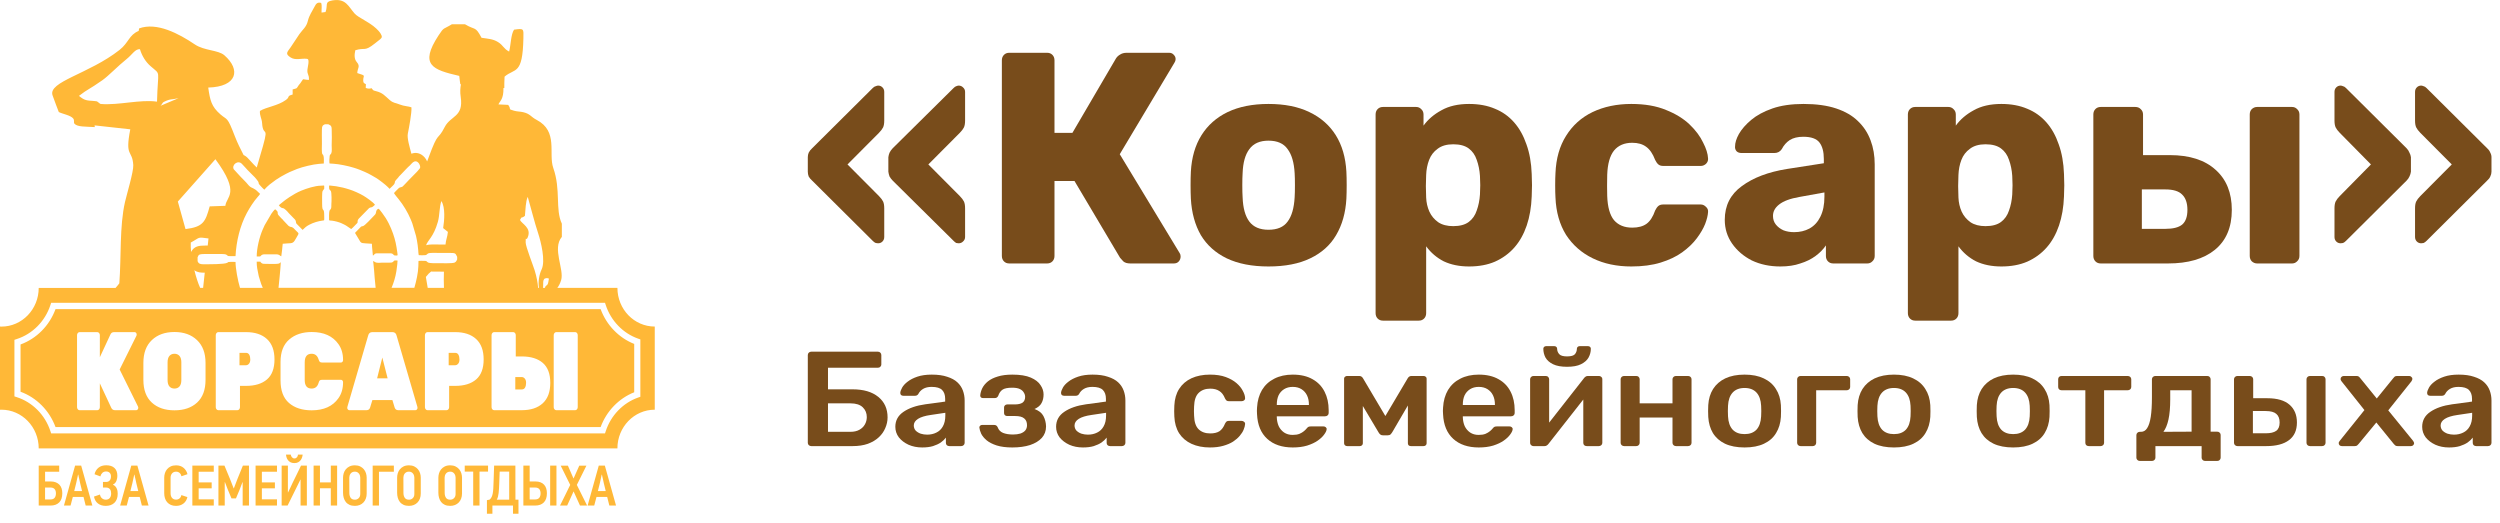 <svg width="196" height="41" viewBox="0 0 196 41" fill="none" xmlns="http://www.w3.org/2000/svg">
<g clip-path="url(#clip0_96_2)">
<path fill-rule="evenodd" clip-rule="evenodd" d="M14.957 19.015C15.724 18.605 15.429 18.57 16.346 18.694L16.286 19.252H16.085C15.598 19.252 15.222 19.295 14.982 19.752C14.955 19.477 14.945 19.225 14.957 19.015H14.957ZM51.333 32.117V25.602C49.716 25.602 48.406 24.244 48.406 22.569H43.696C43.823 22.402 43.92 22.201 43.991 21.971C44.254 21.122 43.272 19.484 44.049 18.571V17.537C43.515 16.399 43.985 14.89 43.376 13.165C42.98 12.043 43.788 10.297 42.077 9.401C41.598 9.151 41.583 8.928 41.014 8.795C40.785 8.741 40.527 8.748 40.302 8.681C39.768 8.522 40.133 8.623 39.842 8.222L39.075 8.185C39.211 7.894 39.484 7.781 39.471 6.899L39.538 6.905C39.534 6.65 39.54 6.353 39.559 6.007C40.375 5.312 40.973 5.923 41.034 3.006C41.05 2.235 41.087 2.219 40.302 2.326C40.051 2.697 40.054 3.494 39.917 4.044C39.471 3.815 39.476 3.567 39.044 3.297C38.643 3.046 38.253 3.04 37.752 2.962C37.249 2.012 37.28 2.401 36.458 1.904H35.424C34.741 2.326 34.832 2.089 34.387 2.769C32.855 5.107 33.918 5.466 36.007 5.951C36.054 6.287 36.051 6.433 36.088 6.602L36.138 6.606C36.086 6.903 36.059 7.196 36.12 7.605C36.357 9.191 35.328 9.052 34.864 9.961C34.279 11.111 34.4 10.165 33.597 12.365C33.559 12.467 33.523 12.563 33.487 12.655C33.437 12.534 33.367 12.423 33.282 12.329C32.989 12.002 32.607 11.915 32.255 12.053C32.118 11.542 31.901 10.825 31.974 10.474C32.066 10.028 32.288 8.842 32.258 8.416C32.042 8.327 31.674 8.329 31.354 8.197C30.978 8.041 30.854 8.101 30.547 7.836C30.153 7.493 30.015 7.285 29.494 7.15C29.204 7.074 29.288 7.099 29.131 6.915C28.982 6.96 28.848 6.967 28.672 6.892L28.687 6.601C28.558 6.519 28.486 6.534 28.477 6.334C28.458 5.869 28.772 5.969 28.01 5.729C28.024 5.326 28.271 5.216 27.974 4.871C27.774 4.64 27.77 4.319 27.857 3.938C28.646 3.698 28.55 4.077 29.39 3.407C29.527 3.298 29.666 3.198 29.804 3.08C29.965 2.941 29.975 2.864 29.839 2.632C29.754 2.488 29.605 2.335 29.493 2.232C28.901 1.685 28.109 1.403 27.801 1.06C27.569 0.802 27.392 0.491 27.147 0.275C26.851 0.013 26.496 -0.042 26.048 0.035C25.417 0.146 25.726 0.407 25.522 0.943L25.209 0.986C25.199 0.725 25.254 0.429 25.181 0.229C24.879 0.145 24.774 0.302 24.668 0.51C24.473 0.891 24.237 1.203 24.135 1.643C24.023 2.125 23.724 2.318 23.469 2.681L22.788 3.705C22.506 4.103 22.332 4.221 22.799 4.513C23.169 4.744 23.625 4.564 24.034 4.608L24.107 4.624C24.287 4.662 24.113 5.312 24.102 5.453C24.068 5.879 24.245 5.804 24.22 6.265C23.597 6.241 23.881 6.073 23.543 6.528C23.494 6.596 23.47 6.605 23.424 6.672C23.195 7.006 23.342 6.887 22.944 7.011V7.41C22.444 7.546 22.774 7.575 22.412 7.838C21.771 8.304 20.892 8.381 20.38 8.698C20.344 9.069 20.526 9.281 20.549 9.658C20.628 10.944 21.225 9.45 20.354 12.355L20.129 13.133L19.866 12.868C19.738 12.715 19.593 12.585 19.465 12.435C19.356 12.307 19.23 12.214 19.097 12.155C18.862 11.693 18.62 11.226 18.402 10.657C17.803 9.092 17.83 9.446 17.282 8.968C16.57 8.348 16.467 7.858 16.326 6.865C18.597 6.802 18.898 5.473 17.59 4.333C17.104 3.91 16.02 3.986 15.274 3.482C14.018 2.633 12.287 1.719 10.906 2.227C10.893 2.294 10.883 2.359 10.873 2.424C10.103 2.743 10.102 3.34 9.371 3.915C6.979 5.799 3.736 6.404 4.122 7.48C4.333 8.067 4.489 8.473 4.609 8.783C4.868 8.924 5.536 9.035 5.737 9.287C5.862 9.445 5.75 9.595 5.836 9.696C6.062 9.96 6.695 9.918 7.433 9.964L7.414 9.83L10.214 10.138C9.777 12.374 10.378 11.698 10.449 12.947C10.478 13.443 9.936 15.243 9.802 15.826C9.363 17.73 9.514 20.162 9.355 22.214C9.258 22.346 9.155 22.462 9.061 22.572H3.035C3.035 24.247 1.725 25.606 0.108 25.606C0.071 25.606 0.036 25.6 0 25.599V32.126C0.036 32.125 0.071 32.12 0.108 32.12C1.725 32.12 3.035 33.478 3.035 35.153H48.405C48.405 33.478 49.716 32.12 51.332 32.12L51.333 32.117ZM42.723 22.569H42.571C42.599 22.4 42.572 22.101 42.602 22.007C42.684 21.754 42.798 21.852 42.908 21.79C43.032 21.991 43.085 21.532 42.989 22.11C42.931 22.458 42.789 22.303 42.722 22.569H42.723ZM42.257 22.569H42.189C42.153 22.148 42.072 21.692 41.913 21.182C41.803 20.825 41.211 19.318 41.212 19.018C41.212 18.443 41.231 18.933 41.368 18.621C41.702 17.856 40.901 17.55 40.766 17.244C40.967 16.888 40.807 17.189 41.153 16.925C41.205 16.441 41.202 15.802 41.376 15.435C41.661 16.43 41.887 17.367 42.198 18.314C42.405 18.946 42.788 20.456 42.457 21.135C42.292 21.472 42.166 22.097 42.258 22.569H42.257ZM34.805 22.569H33.533C33.478 22.266 33.429 21.978 33.387 21.712C33.555 21.492 33.672 21.383 33.798 21.289C33.997 21.302 34.202 21.294 34.374 21.294C34.492 21.294 34.641 21.299 34.804 21.3C34.79 21.725 34.788 22.15 34.806 22.569H34.805ZM32.483 22.569C32.633 22.065 32.784 21.386 32.798 20.882C32.802 20.745 32.803 20.594 32.81 20.456C32.912 20.439 33.121 20.452 33.234 20.452C33.522 20.452 33.383 20.478 33.555 20.576C33.692 20.654 34.161 20.634 34.373 20.634C34.602 20.634 35.452 20.664 35.634 20.589C35.78 20.529 35.8 20.405 35.842 20.341V20.138C35.842 20.138 35.838 20.13 35.837 20.128C35.7 19.864 35.74 19.829 35.259 19.829C34.972 19.829 34.686 19.829 34.398 19.829C34.203 19.829 33.689 19.802 33.561 19.871C33.431 19.941 33.485 20.009 33.259 20.009C33.137 20.009 32.94 20.02 32.828 20.003C32.803 19.927 32.796 19.703 32.788 19.61C32.777 19.478 32.766 19.352 32.746 19.223C32.71 18.981 32.675 18.732 32.618 18.503L32.324 17.509C32.285 17.407 32.247 17.308 32.206 17.211C31.962 16.638 31.635 16.088 31.252 15.614C31.194 15.543 30.903 15.196 30.889 15.135C30.974 15.028 31.074 14.944 31.168 14.845C31.197 14.814 31.28 14.728 31.318 14.71C31.379 14.68 31.475 14.673 31.535 14.646C31.579 14.626 32.018 14.15 32.094 14.071L32.657 13.5C32.722 13.443 32.741 13.4 32.791 13.35C32.826 13.315 32.892 13.239 32.919 13.194C32.996 13.063 32.877 12.845 32.814 12.775C32.505 12.429 32.246 12.879 32.127 12.977C31.985 13.092 31.695 13.409 31.562 13.546C31.511 13.599 31.474 13.637 31.423 13.691L31.283 13.834C31.256 13.863 31.249 13.886 31.223 13.916L31.088 14.065C31.067 14.091 31.047 14.112 31.023 14.142C30.932 14.259 30.982 14.221 30.947 14.351C30.912 14.484 30.709 14.625 30.617 14.732L30.548 14.807C30.441 14.704 30.338 14.589 30.217 14.493C30.036 14.35 29.865 14.202 29.673 14.073L29.479 13.946C28.882 13.599 28.849 13.577 28.205 13.312C28.123 13.278 28.051 13.251 27.971 13.225C27.884 13.198 27.819 13.175 27.729 13.147C27.285 13.01 26.599 12.866 26.141 12.837C26.11 12.836 25.85 12.823 25.845 12.818C25.801 12.79 25.828 12.268 25.848 12.206C25.88 12.108 25.927 12.108 25.972 12.02C26.038 11.888 26.004 11.571 26.003 11.396C26.003 11.192 26.015 10.98 26.015 10.767C26.015 10.554 26.004 10.336 26.004 10.124C26.004 9.789 25.829 9.811 25.742 9.743H25.473C25.413 9.786 25.295 9.791 25.252 9.965C25.22 10.095 25.238 11.072 25.238 11.252C25.238 11.412 25.206 11.998 25.275 12.084C25.314 12.133 25.336 12.135 25.361 12.217C25.405 12.367 25.39 12.662 25.387 12.819L25.001 12.848C24.554 12.88 23.708 13.084 23.292 13.246L22.704 13.491C22.605 13.533 22.511 13.588 22.422 13.631C22.238 13.717 21.8 13.978 21.631 14.097L21.146 14.46C21.067 14.532 20.996 14.589 20.921 14.66C20.846 14.73 20.797 14.792 20.722 14.871C20.663 14.834 20.498 14.647 20.433 14.582C20.181 14.323 20.337 14.376 20.23 14.215C20.188 14.152 20.145 14.108 20.101 14.047C20.01 13.92 19.95 13.877 19.829 13.752L19.399 13.319C19.269 13.159 19.117 13.024 18.985 12.869C18.669 12.496 18.134 12.931 18.328 13.274L18.878 13.872C18.979 13.967 19.073 14.067 19.159 14.159C19.219 14.224 19.251 14.254 19.305 14.31L19.501 14.539C19.525 14.568 19.544 14.579 19.575 14.608C19.746 14.766 19.914 14.714 20.248 15.065C20.288 15.107 20.357 15.157 20.391 15.203C20.366 15.257 20.248 15.389 20.203 15.439C19.893 15.784 19.572 16.29 19.349 16.705C18.811 17.711 18.525 18.923 18.465 20.08C18.323 20.083 18.179 20.08 18.037 20.08C17.793 20.08 17.882 20.041 17.736 19.962C17.609 19.893 17.122 19.914 16.935 19.914C16.652 19.914 16.369 19.914 16.086 19.914C15.488 19.914 15.592 20.013 15.491 20.17V20.483L15.514 20.519C15.54 20.57 15.529 20.565 15.573 20.613C15.695 20.743 15.939 20.717 16.111 20.717C16.421 20.717 17.584 20.723 17.807 20.606C17.997 20.506 17.797 20.562 18.057 20.533C18.183 20.519 18.326 20.533 18.466 20.537C18.465 21.04 18.645 22.005 18.816 22.569H20.603C20.517 22.378 20.445 22.192 20.401 22.026L20.288 21.657C20.277 21.615 20.271 21.57 20.259 21.516C20.183 21.158 20.125 20.912 20.125 20.514H20.416C20.43 20.57 20.488 20.613 20.531 20.642C20.589 20.681 20.639 20.685 20.732 20.684C20.921 20.683 21.715 20.722 21.875 20.659C21.939 20.634 21.957 20.581 22.012 20.565C22.012 20.662 22.005 20.722 21.999 20.813C21.995 20.869 21.991 20.981 21.982 21.044C21.972 21.114 21.965 21.205 21.962 21.273C21.954 21.461 21.893 21.948 21.875 22.18L21.835 22.566H29.45L29.372 21.758C29.349 21.441 29.316 20.991 29.279 20.687C29.246 20.421 29.239 20.436 29.346 20.513C29.549 20.658 29.764 20.59 29.992 20.591C30.113 20.591 30.653 20.601 30.727 20.579C30.824 20.55 30.9 20.421 30.942 20.421C31.227 20.421 31.17 20.405 31.158 20.539C31.153 20.593 31.16 20.636 31.151 20.691L31.076 21.267C30.999 21.742 30.87 22.156 30.698 22.566H32.483V22.569ZM15.924 22.569H15.692C15.526 22.203 15.366 21.706 15.238 21.184C15.482 21.37 15.754 21.378 16.053 21.378L15.924 22.569ZM33.407 19.228C33.515 18.846 33.988 18.601 34.329 17.394C34.477 16.874 34.44 16.204 34.606 15.762C34.924 16.279 34.84 17.272 34.743 17.883L35.115 18.18C35.079 18.581 34.953 18.809 34.929 19.167V19.169H34.398C34.107 19.169 33.705 19.136 33.407 19.228H33.407ZM10.972 3.857C11.132 4.393 11.423 4.854 11.803 5.185C12.651 5.926 12.374 5.371 12.31 7.97C10.996 7.779 9.329 8.264 7.911 8.153C7.805 8.145 7.669 7.953 7.566 7.938C7.163 7.878 6.817 7.938 6.48 7.729C6.38 7.666 6.284 7.596 6.19 7.517C6.916 6.957 6.95 7.046 8.024 6.291C8.527 5.937 9.236 5.179 9.931 4.626C10.376 4.271 10.596 3.828 10.972 3.856L10.972 3.857ZM17.67 16.136L16.439 16.18C16.11 17.398 15.923 17.792 14.544 17.96L13.943 15.802L16.888 12.482C18.894 15.197 17.725 15.399 17.67 16.136ZM25.8 14.585C25.8 14.523 25.873 14.545 25.919 14.552L26.352 14.603C26.535 14.632 26.707 14.668 26.884 14.708C27.063 14.749 27.212 14.801 27.381 14.85C27.69 14.939 28.225 15.184 28.497 15.347C28.703 15.47 29.266 15.852 29.397 16.054C29.374 16.087 29.302 16.137 29.267 16.17C29.121 16.307 29.141 16.206 28.945 16.308L28.128 17.142C27.956 17.36 28.092 17.379 28.007 17.489L27.657 17.849C27.629 17.872 27.623 17.872 27.594 17.901C27.569 17.927 27.563 17.937 27.535 17.957L27.167 17.708C27.101 17.671 27.046 17.629 26.97 17.597C26.898 17.567 26.832 17.53 26.762 17.498C26.58 17.415 26.247 17.327 26.038 17.302C25.888 17.285 25.799 17.304 25.799 17.236C25.799 17.072 25.788 16.67 25.83 16.533C25.862 16.427 25.927 16.449 25.962 16.315C25.991 16.206 25.965 16.098 25.98 15.98C26 15.827 26.006 15.091 25.939 14.979C25.842 14.818 25.799 14.957 25.799 14.585L25.8 14.585ZM21.861 16.08C21.906 16.068 21.922 16.038 21.957 16.009L22.227 15.79C22.345 15.691 22.471 15.608 22.599 15.519C22.638 15.491 22.657 15.475 22.697 15.45C23.019 15.25 23.264 15.095 23.627 14.945C24.047 14.772 24.702 14.562 25.153 14.558C25.224 14.558 25.257 14.557 25.31 14.549C25.362 14.54 25.42 14.531 25.42 14.585C25.42 14.821 25.441 14.786 25.354 14.883C25.329 14.91 25.305 14.95 25.289 14.986C25.237 15.107 25.255 15.798 25.255 15.962C25.255 16.769 25.419 16.133 25.419 16.946C25.419 17.307 25.448 17.272 25.308 17.29C24.935 17.339 24.578 17.448 24.246 17.62C23.98 17.758 23.915 17.849 23.723 18.023L23.251 17.541C23.203 17.485 23.211 17.424 23.194 17.35C23.168 17.232 23.099 17.18 22.992 17.075L22.878 16.956C22.797 16.873 22.722 16.799 22.643 16.714L22.529 16.582C22.489 16.541 22.458 16.503 22.413 16.466C22.234 16.323 22.3 16.35 22.102 16.303C22.014 16.282 21.874 16.129 21.861 16.081V16.08ZM27.839 18.271C27.839 18.232 27.923 18.165 27.95 18.137L28.293 17.783C28.358 17.732 28.384 17.749 28.464 17.725C28.611 17.681 29.16 17.079 29.305 16.93C29.402 16.829 29.454 16.805 29.482 16.64C29.496 16.558 29.5 16.52 29.541 16.465C29.572 16.425 29.623 16.369 29.675 16.369C29.75 16.369 30.176 16.996 30.24 17.096C30.285 17.167 30.32 17.227 30.36 17.299C30.396 17.366 30.44 17.44 30.473 17.509C30.63 17.838 30.694 17.972 30.814 18.312C30.998 18.839 31.069 19.213 31.145 19.766C31.189 20.081 31.197 20.03 30.98 20.03C30.806 20.03 30.878 19.859 30.588 19.859H29.574C29.308 19.859 29.357 20.019 29.233 20.03L29.169 19.348C29.166 19.253 29.156 19.194 29.156 19.111L28.655 19.079C28.452 19.047 28.364 19.093 28.248 18.95L27.839 18.271ZM20.126 20.108C20.126 19.477 20.335 18.593 20.595 17.996C20.626 17.924 20.662 17.844 20.696 17.773C20.715 17.732 20.724 17.698 20.748 17.657L21.279 16.751C21.345 16.66 21.484 16.467 21.57 16.408C21.632 16.442 21.649 16.473 21.699 16.523C21.848 16.674 21.703 16.693 21.828 16.863L22.049 17.106C22.181 17.215 22.145 17.203 22.219 17.285L22.621 17.708C22.818 17.854 22.825 17.729 23.016 17.889L23.188 18.065C23.467 18.354 23.462 18.231 23.229 18.651C23.002 19.06 22.972 19.07 22.508 19.084L22.166 19.111C22.165 19.178 22.148 19.279 22.139 19.358C22.131 19.433 22.122 19.526 22.115 19.609C22.101 19.767 22.065 19.939 22.052 20.095C21.945 20.069 21.928 19.938 21.647 19.938H20.709C20.642 19.938 20.555 19.965 20.512 19.996C20.346 20.114 20.55 20.109 20.127 20.109L20.126 20.108ZM47.433 33.979H4.01L3.955 33.81C3.538 32.53 2.546 31.528 1.3 31.131L1.131 31.077V26.642L1.3 26.586C2.546 26.189 3.539 25.188 3.955 23.908L4.01 23.739H47.433L47.488 23.908C47.891 25.147 48.845 26.136 50.041 26.553L50.204 26.609V31.107L50.041 31.164C48.845 31.582 47.891 32.57 47.488 33.809L47.433 33.978V33.979ZM13.999 7.696L12.585 8.294C12.711 8.19 12.728 8.048 12.832 7.996C13.371 7.72 13.431 7.835 13.999 7.696H13.999ZM3.534 39.157H3.95C4.103 39.157 4.215 39.115 4.282 39.029C4.35 38.944 4.385 38.827 4.385 38.681C4.385 38.534 4.351 38.428 4.282 38.346C4.215 38.264 4.102 38.222 3.946 38.222H3.533V39.157H3.534ZM3.534 37.746H3.968C4.127 37.746 4.264 37.769 4.378 37.816C4.492 37.862 4.587 37.926 4.663 38.006C4.739 38.087 4.794 38.184 4.83 38.297C4.867 38.409 4.884 38.532 4.884 38.668C4.884 38.989 4.803 39.23 4.639 39.392C4.475 39.554 4.253 39.635 3.973 39.635H3.035V36.505H4.641V36.982H3.534V37.746ZM6.547 38.96H5.709C5.704 38.987 5.692 39.032 5.674 39.095C5.657 39.157 5.639 39.225 5.62 39.297C5.601 39.369 5.584 39.437 5.568 39.5C5.552 39.563 5.539 39.608 5.531 39.635H5.014L5.887 36.505H6.365L7.242 39.635H6.717L6.548 38.96H6.547ZM5.974 37.872L5.818 38.501H6.434L6.282 37.876C6.276 37.85 6.267 37.805 6.253 37.742C6.24 37.679 6.226 37.613 6.21 37.544C6.194 37.475 6.179 37.409 6.164 37.348C6.15 37.287 6.141 37.242 6.139 37.216H6.117L5.974 37.872ZM7.367 38.932C7.393 38.923 7.428 38.912 7.469 38.898C7.511 38.885 7.556 38.87 7.602 38.853C7.648 38.837 7.693 38.821 7.735 38.806C7.776 38.791 7.81 38.779 7.837 38.77C7.86 38.899 7.913 38.999 7.998 39.069C8.081 39.139 8.182 39.175 8.298 39.175C8.427 39.175 8.53 39.132 8.604 39.045C8.677 38.958 8.714 38.842 8.714 38.696C8.714 38.629 8.708 38.569 8.694 38.512C8.681 38.456 8.659 38.406 8.627 38.362C8.595 38.319 8.553 38.285 8.501 38.26C8.449 38.234 8.384 38.222 8.306 38.222H8.072V37.786H8.31C8.432 37.786 8.527 37.748 8.596 37.673C8.666 37.598 8.701 37.489 8.701 37.347C8.701 37.233 8.668 37.14 8.601 37.069C8.534 36.998 8.44 36.963 8.319 36.963C8.198 36.963 8.103 36.999 8.026 37.071C7.95 37.143 7.896 37.236 7.868 37.35L7.412 37.18C7.461 36.965 7.566 36.794 7.723 36.668C7.88 36.542 8.082 36.478 8.329 36.478C8.61 36.478 8.825 36.549 8.975 36.69C9.126 36.831 9.201 37.037 9.201 37.31C9.201 37.36 9.196 37.419 9.186 37.485C9.176 37.551 9.159 37.616 9.135 37.68C9.11 37.745 9.075 37.805 9.031 37.86C8.986 37.915 8.928 37.958 8.859 37.988V38.005C8.931 38.036 8.991 38.076 9.039 38.129C9.088 38.181 9.126 38.24 9.154 38.307C9.184 38.373 9.202 38.44 9.213 38.511C9.223 38.581 9.228 38.65 9.228 38.716C9.228 38.872 9.206 39.008 9.16 39.125C9.116 39.242 9.052 39.34 8.969 39.42C8.886 39.499 8.789 39.559 8.674 39.6C8.56 39.64 8.433 39.66 8.294 39.66C8.045 39.66 7.839 39.597 7.676 39.47C7.512 39.343 7.411 39.163 7.37 38.932L7.367 38.932ZM10.952 38.96H10.114C10.109 38.987 10.097 39.032 10.079 39.095C10.062 39.157 10.044 39.225 10.025 39.297C10.006 39.369 9.989 39.437 9.973 39.5C9.957 39.563 9.944 39.608 9.936 39.635H9.419L10.292 36.505H10.77L11.647 39.635H11.122L10.953 38.96H10.952ZM10.379 37.872L10.223 38.501H10.839L10.687 37.876C10.681 37.85 10.672 37.805 10.658 37.742C10.645 37.679 10.631 37.613 10.615 37.544C10.599 37.475 10.584 37.409 10.569 37.348C10.555 37.287 10.546 37.242 10.544 37.216H10.522L10.379 37.872ZM14.693 38.968C14.644 39.187 14.54 39.357 14.381 39.479C14.222 39.601 14.03 39.661 13.804 39.661C13.647 39.661 13.511 39.636 13.396 39.585C13.28 39.534 13.183 39.463 13.105 39.374C13.026 39.284 12.969 39.178 12.931 39.057C12.894 38.935 12.875 38.804 12.875 38.663V37.45C12.875 37.327 12.894 37.206 12.931 37.09C12.969 36.973 13.025 36.87 13.103 36.78C13.179 36.69 13.275 36.618 13.391 36.564C13.507 36.51 13.645 36.483 13.804 36.483C14.047 36.483 14.244 36.55 14.396 36.681C14.548 36.813 14.649 36.978 14.698 37.176L14.225 37.338C14.216 37.293 14.201 37.25 14.181 37.207C14.161 37.165 14.133 37.127 14.098 37.093C14.064 37.059 14.022 37.031 13.973 37.01C13.924 36.989 13.867 36.979 13.804 36.979C13.728 36.979 13.664 36.993 13.611 37.019C13.557 37.046 13.513 37.081 13.478 37.125C13.444 37.169 13.418 37.218 13.4 37.272C13.382 37.326 13.374 37.38 13.374 37.434V38.68C13.374 38.746 13.383 38.809 13.4 38.869C13.418 38.929 13.444 38.981 13.48 39.026C13.517 39.072 13.561 39.107 13.614 39.132C13.668 39.158 13.731 39.17 13.803 39.17C13.91 39.17 14.001 39.139 14.076 39.075C14.152 39.013 14.199 38.925 14.219 38.815L14.693 38.972L14.693 38.968ZM15.08 39.635V36.505H16.76V36.982H15.575V37.818H16.595V38.286H15.575V39.149H16.76V39.635H15.08ZM19.025 39.635V37.805H19.008L18.786 38.389L18.5 39.072H18.148L17.853 38.367L17.636 37.8L17.619 37.805V39.635H17.125V36.505H17.598L18.023 37.53L18.318 38.286H18.335L18.626 37.525L19.042 36.504H19.52V39.634H19.025V39.635ZM20.037 39.635V36.505H21.716V36.982H20.531V37.818H21.552V38.286H20.531V39.149H21.716V39.635H20.037ZM22.081 39.635V36.505H22.571V38.601C22.571 38.601 22.576 38.601 22.577 38.603C22.579 38.604 22.581 38.604 22.584 38.604C22.65 38.475 22.713 38.346 22.772 38.217C22.832 38.088 22.891 37.959 22.952 37.83C23.062 37.608 23.171 37.388 23.277 37.17C23.384 36.951 23.492 36.729 23.599 36.504H24.058V39.634H23.564V37.593H23.555C23.506 37.691 23.456 37.792 23.407 37.894C23.358 37.996 23.308 38.097 23.26 38.195L22.548 39.634H22.079L22.081 39.635ZM23.08 36.307C22.958 36.307 22.857 36.285 22.774 36.24C22.691 36.195 22.625 36.139 22.575 36.073C22.524 36.007 22.488 35.935 22.464 35.857C22.441 35.779 22.428 35.707 22.425 35.642H22.799C22.802 35.675 22.809 35.708 22.823 35.743C22.836 35.777 22.855 35.809 22.879 35.84C22.904 35.87 22.932 35.894 22.966 35.914C22.999 35.933 23.038 35.943 23.081 35.943C23.127 35.943 23.168 35.933 23.203 35.914C23.237 35.894 23.267 35.869 23.29 35.84C23.313 35.809 23.331 35.777 23.342 35.743C23.354 35.709 23.359 35.675 23.359 35.642H23.728C23.722 35.708 23.707 35.78 23.683 35.857C23.658 35.936 23.622 36.008 23.573 36.073C23.524 36.139 23.459 36.195 23.377 36.24C23.296 36.285 23.197 36.307 23.082 36.307H23.08ZM25.935 39.635V38.281H25.085V39.635H24.586V36.505H25.085V37.818H25.935V36.505H26.43V39.635H25.935ZM28.748 38.685C28.748 38.836 28.726 38.97 28.68 39.09C28.636 39.21 28.572 39.313 28.489 39.398C28.406 39.483 28.309 39.548 28.197 39.593C28.084 39.638 27.959 39.66 27.823 39.66C27.658 39.66 27.516 39.633 27.398 39.578C27.279 39.522 27.182 39.448 27.11 39.353C27.036 39.259 26.981 39.149 26.947 39.025C26.912 38.9 26.894 38.769 26.894 38.631V37.449C26.894 37.338 26.911 37.226 26.944 37.112C26.977 36.997 27.031 36.894 27.105 36.801C27.179 36.708 27.274 36.632 27.392 36.572C27.509 36.512 27.653 36.481 27.823 36.481C27.982 36.481 28.119 36.51 28.236 36.567C28.351 36.624 28.447 36.698 28.524 36.79C28.6 36.881 28.657 36.984 28.693 37.1C28.729 37.216 28.747 37.332 28.747 37.449V38.685H28.748ZM28.244 37.441C28.244 37.402 28.238 37.356 28.225 37.303C28.212 37.251 28.189 37.201 28.157 37.152C28.125 37.104 28.083 37.063 28.029 37.029C27.976 36.995 27.907 36.977 27.823 36.977C27.738 36.977 27.669 36.993 27.612 37.024C27.556 37.055 27.511 37.094 27.478 37.141C27.445 37.188 27.421 37.239 27.406 37.292C27.392 37.347 27.384 37.397 27.384 37.445L27.389 38.644C27.389 38.794 27.422 38.92 27.488 39.023C27.555 39.125 27.668 39.176 27.827 39.176C27.94 39.176 28.038 39.136 28.12 39.057C28.203 38.977 28.244 38.868 28.244 38.73V37.441H28.244ZM29.711 36.982V39.635H29.217V36.505H30.879V36.982H29.711ZM32.988 38.685C32.988 38.836 32.966 38.97 32.921 39.09C32.876 39.21 32.812 39.313 32.73 39.398C32.647 39.483 32.549 39.548 32.437 39.593C32.324 39.638 32.199 39.66 32.063 39.66C31.899 39.66 31.756 39.633 31.638 39.578C31.52 39.522 31.423 39.448 31.35 39.353C31.276 39.259 31.222 39.149 31.187 39.025C31.152 38.9 31.135 38.769 31.135 38.631V37.449C31.135 37.338 31.151 37.226 31.184 37.112C31.217 36.997 31.272 36.894 31.346 36.801C31.419 36.708 31.515 36.632 31.632 36.572C31.749 36.512 31.893 36.481 32.063 36.481C32.222 36.481 32.359 36.51 32.476 36.567C32.592 36.624 32.688 36.698 32.765 36.79C32.842 36.881 32.899 36.984 32.934 37.1C32.971 37.216 32.988 37.332 32.988 37.449V38.685ZM32.485 37.441C32.485 37.402 32.479 37.356 32.465 37.303C32.452 37.251 32.43 37.201 32.398 37.152C32.366 37.104 32.323 37.063 32.27 37.029C32.216 36.995 32.148 36.977 32.063 36.977C31.979 36.977 31.909 36.993 31.852 37.024C31.797 37.055 31.751 37.094 31.718 37.141C31.685 37.188 31.661 37.239 31.647 37.292C31.633 37.347 31.626 37.397 31.626 37.445L31.63 38.644C31.63 38.794 31.663 38.92 31.73 39.023C31.797 39.125 31.909 39.176 32.069 39.176C32.182 39.176 32.279 39.136 32.361 39.057C32.444 38.977 32.485 38.868 32.485 38.73V37.441ZM36.222 38.685C36.222 38.836 36.2 38.97 36.154 39.09C36.11 39.21 36.046 39.313 35.963 39.398C35.88 39.483 35.782 39.548 35.67 39.593C35.557 39.638 35.433 39.66 35.297 39.66C35.132 39.66 34.99 39.633 34.872 39.578C34.753 39.522 34.656 39.448 34.583 39.353C34.51 39.259 34.455 39.149 34.421 39.025C34.386 38.9 34.368 38.769 34.368 38.631V37.449C34.368 37.338 34.385 37.226 34.418 37.112C34.451 36.997 34.505 36.894 34.579 36.801C34.653 36.708 34.748 36.632 34.865 36.572C34.983 36.512 35.127 36.481 35.297 36.481C35.456 36.481 35.593 36.51 35.709 36.567C35.825 36.624 35.921 36.698 35.999 36.79C36.075 36.881 36.132 36.984 36.168 37.1C36.204 37.216 36.222 37.332 36.222 37.449V38.685ZM35.718 37.441C35.718 37.402 35.712 37.356 35.699 37.303C35.685 37.251 35.663 37.201 35.631 37.152C35.599 37.104 35.556 37.063 35.503 37.029C35.45 36.995 35.381 36.977 35.297 36.977C35.212 36.977 35.143 36.993 35.086 37.024C35.03 37.055 34.985 37.094 34.952 37.141C34.919 37.188 34.895 37.239 34.88 37.292C34.865 37.347 34.858 37.397 34.858 37.445L34.863 38.644C34.863 38.794 34.896 38.92 34.962 39.023C35.029 39.125 35.142 39.176 35.301 39.176C35.414 39.176 35.512 39.136 35.594 39.057C35.677 38.977 35.718 38.868 35.718 38.73V37.441H35.718ZM37.594 36.972V39.635H37.099V36.972H36.435V36.505H38.263V36.972H37.594H37.594ZM38.605 40.277V39.634H40.219V40.277H40.649V39.175H40.411C40.411 38.728 40.411 38.283 40.408 37.84C40.406 37.396 40.406 36.95 40.406 36.504H38.739L38.696 37.782C38.69 37.982 38.682 38.157 38.674 38.305C38.666 38.453 38.65 38.582 38.629 38.692C38.608 38.802 38.578 38.894 38.542 38.968C38.505 39.043 38.456 39.109 38.392 39.166C38.355 39.176 38.319 39.184 38.284 39.191C38.249 39.199 38.213 39.205 38.175 39.212V40.277H38.605ZM39.921 39.176H38.944C38.985 39.113 39.016 39.038 39.039 38.949C39.062 38.861 39.08 38.763 39.093 38.654C39.107 38.546 39.116 38.429 39.122 38.303C39.128 38.177 39.133 38.047 39.14 37.912L39.174 36.972H39.921V39.176ZM41.032 39.635V36.505H41.526V37.746H41.969C42.128 37.746 42.265 37.769 42.379 37.814C42.493 37.859 42.587 37.922 42.661 38.005C42.735 38.087 42.789 38.184 42.824 38.297C42.859 38.409 42.877 38.532 42.877 38.668C42.877 38.989 42.796 39.23 42.634 39.392C42.472 39.554 42.248 39.635 41.966 39.635H41.032H41.032ZM41.947 39.157C42.097 39.157 42.208 39.115 42.277 39.029C42.346 38.944 42.381 38.827 42.381 38.681C42.381 38.534 42.347 38.428 42.279 38.346C42.21 38.264 42.098 38.222 41.943 38.222H41.526V39.157H41.947ZM43.132 39.635V36.505H43.626V39.635H43.132ZM44.464 39.635H43.905C43.928 39.59 43.961 39.524 44.003 39.439C44.044 39.354 44.092 39.259 44.144 39.154C44.197 39.049 44.25 38.939 44.307 38.826C44.363 38.711 44.417 38.603 44.468 38.498C44.519 38.392 44.565 38.298 44.607 38.212C44.648 38.126 44.681 38.062 44.705 38.017L43.958 36.506H44.522L44.965 37.518L45.416 36.506H45.976L45.225 38.017L46.028 39.636H45.472L44.969 38.525L44.465 39.636L44.464 39.635ZM47.603 38.96H46.765C46.759 38.987 46.747 39.032 46.73 39.095C46.712 39.157 46.694 39.225 46.676 39.297C46.657 39.369 46.639 39.437 46.623 39.5C46.607 39.563 46.595 39.608 46.587 39.635H46.07L46.943 36.505H47.42L48.297 39.635H47.773L47.603 38.96H47.603ZM47.03 37.872L46.873 38.501H47.49L47.337 37.876C47.331 37.85 47.322 37.805 47.309 37.742C47.296 37.679 47.282 37.613 47.266 37.544C47.249 37.475 47.234 37.409 47.22 37.348C47.206 37.287 47.197 37.242 47.194 37.216H47.173L47.03 37.872ZM49.722 26.965V30.754C48.517 31.231 47.55 32.231 47.09 33.481H4.352C3.876 32.189 2.87 31.172 1.611 30.713V27.006C2.87 26.547 3.877 25.53 4.352 24.237H47.09C47.55 25.487 48.517 26.488 49.722 26.964V26.965ZM10.818 31.871C10.832 31.901 10.84 31.936 10.84 31.981C10.84 32.025 10.824 32.066 10.793 32.103C10.761 32.141 10.723 32.16 10.68 32.16H9.016C8.875 32.16 8.775 32.093 8.717 31.959L7.828 30.053V31.924C7.828 31.989 7.808 32.044 7.769 32.09C7.73 32.137 7.684 32.16 7.63 32.16H6.237C6.184 32.16 6.138 32.137 6.099 32.09C6.06 32.043 6.04 31.988 6.04 31.924V26.275C6.04 26.21 6.06 26.155 6.099 26.109C6.138 26.062 6.184 26.039 6.237 26.039H7.63C7.684 26.039 7.73 26.062 7.769 26.109C7.808 26.156 7.828 26.211 7.828 26.275V28.006L8.653 26.23C8.706 26.102 8.803 26.038 8.944 26.038H10.556C10.6 26.038 10.638 26.057 10.669 26.095C10.701 26.133 10.716 26.173 10.716 26.218C10.716 26.262 10.709 26.298 10.694 26.327L9.381 28.968L10.819 31.872L10.818 31.871ZM11.908 26.66C12.353 26.239 12.943 26.029 13.678 26.029C14.412 26.029 15.001 26.24 15.447 26.665C15.892 27.087 16.114 27.684 16.114 28.45V29.781C16.114 30.56 15.894 31.153 15.454 31.56C15.014 31.966 14.422 32.169 13.678 32.169C12.933 32.169 12.341 31.966 11.901 31.56C11.461 31.153 11.241 30.56 11.241 29.781V28.45C11.241 27.678 11.463 27.08 11.908 26.661V26.66ZM13.283 30.298C13.187 30.187 13.138 30.02 13.138 29.794V28.403C13.138 28.183 13.187 28.017 13.283 27.904C13.38 27.791 13.512 27.735 13.678 27.735C13.843 27.735 13.975 27.793 14.072 27.904C14.168 28.017 14.217 28.184 14.217 28.403V29.794C14.217 30.02 14.168 30.187 14.072 30.298C13.975 30.408 13.843 30.463 13.678 30.463C13.512 30.463 13.381 30.408 13.283 30.298ZM17.114 26.038H19.288C19.988 26.038 20.535 26.218 20.929 26.58C21.323 26.941 21.52 27.474 21.52 28.18C21.52 28.886 21.324 29.408 20.933 29.746C20.541 30.084 19.992 30.253 19.288 30.253H18.814V31.924C18.814 31.988 18.794 32.043 18.755 32.089C18.716 32.136 18.67 32.159 18.616 32.159H17.114C17.06 32.159 17.014 32.136 16.975 32.089C16.936 32.042 16.916 31.987 16.916 31.924V26.274C16.916 26.209 16.936 26.154 16.975 26.108C17.014 26.061 17.06 26.038 17.114 26.038ZM18.776 27.664H19.287C19.403 27.664 19.489 27.714 19.542 27.813C19.596 27.912 19.622 28.034 19.622 28.18C19.622 28.327 19.588 28.438 19.52 28.517C19.451 28.595 19.374 28.635 19.287 28.635H18.776V27.664ZM23.89 28.403V29.794C23.89 30.24 24.07 30.463 24.43 30.463C24.708 30.463 24.89 30.315 24.977 30.017C25.001 29.922 25.032 29.859 25.069 29.826C25.105 29.793 25.165 29.776 25.248 29.776H26.736C26.779 29.776 26.818 29.796 26.849 29.832C26.881 29.869 26.896 29.914 26.896 29.966C26.896 30.465 26.774 30.884 26.531 31.222C26.084 31.854 25.387 32.169 24.437 32.169C23.694 32.169 23.1 31.976 22.657 31.593C22.214 31.209 21.994 30.619 21.994 29.823V28.375C21.994 27.595 22.22 27.011 22.672 26.619C23.124 26.226 23.713 26.03 24.438 26.03C25.387 26.03 26.085 26.345 26.532 26.976C26.775 27.314 26.897 27.733 26.897 28.232C26.897 28.283 26.881 28.328 26.85 28.365C26.818 28.402 26.78 28.422 26.737 28.422H25.249C25.171 28.422 25.113 28.404 25.077 28.372C25.04 28.339 25.008 28.276 24.978 28.181C24.886 27.884 24.703 27.735 24.431 27.735C24.071 27.735 23.891 27.958 23.891 28.404L23.89 28.403ZM29.187 26.038H30.77C30.945 26.038 31.055 26.134 31.098 26.326L32.725 31.906C32.73 31.924 32.732 31.951 32.732 31.989C32.732 32.027 32.716 32.065 32.685 32.102C32.653 32.14 32.616 32.159 32.572 32.159H31.223C31.077 32.159 30.982 32.087 30.938 31.941L30.763 31.364H29.195L29.019 31.941C28.976 32.087 28.881 32.159 28.735 32.159H27.385C27.342 32.159 27.303 32.14 27.272 32.102C27.24 32.065 27.225 32.027 27.225 31.989C27.225 31.951 27.228 31.924 27.232 31.906L28.859 26.326C28.903 26.134 29.012 26.038 29.187 26.038H29.187ZM29.566 29.659L29.974 28.032L30.389 29.659H29.565H29.566ZM33.512 26.038H35.686C36.386 26.038 36.934 26.218 37.328 26.58C37.722 26.941 37.918 27.474 37.918 28.18C37.918 28.886 37.722 29.408 37.331 29.746C36.94 30.084 36.391 30.253 35.686 30.253H35.212V31.924C35.212 31.988 35.193 32.043 35.154 32.089C35.114 32.136 35.068 32.159 35.015 32.159H33.512C33.459 32.159 33.413 32.136 33.374 32.089C33.334 32.042 33.315 31.987 33.315 31.924V26.274C33.315 26.209 33.334 26.154 33.374 26.108C33.413 26.061 33.459 26.038 33.512 26.038ZM35.176 27.664H35.686C35.803 27.664 35.888 27.714 35.942 27.813C35.995 27.912 36.022 28.034 36.022 28.18C36.022 28.327 35.988 28.438 35.919 28.517C35.851 28.595 35.774 28.635 35.686 28.635H35.176V27.664ZM40.91 32.159H38.736C38.682 32.159 38.636 32.136 38.597 32.089C38.558 32.042 38.538 31.987 38.538 31.924V26.274C38.538 26.209 38.558 26.154 38.597 26.108C38.636 26.061 38.682 26.038 38.736 26.038H40.238C40.291 26.038 40.338 26.061 40.377 26.108C40.416 26.155 40.436 26.21 40.436 26.274V27.945H40.91C41.615 27.945 42.163 28.114 42.554 28.451C42.946 28.79 43.142 29.311 43.142 30.017C43.142 30.723 42.945 31.256 42.551 31.618C42.157 31.979 41.61 32.159 40.91 32.159ZM40.399 29.562H40.91C40.997 29.562 41.075 29.601 41.143 29.68C41.211 29.758 41.245 29.87 41.245 30.016C41.245 30.162 41.218 30.284 41.165 30.384C41.112 30.483 41.026 30.532 40.91 30.532H40.399V29.562ZM45.097 32.159H43.609C43.555 32.159 43.509 32.136 43.47 32.089C43.431 32.042 43.411 31.987 43.411 31.924V26.274C43.411 26.209 43.431 26.154 43.47 26.108C43.509 26.061 43.555 26.038 43.609 26.038H45.097C45.15 26.038 45.196 26.061 45.236 26.108C45.275 26.155 45.294 26.21 45.294 26.274V31.924C45.294 31.988 45.275 32.043 45.236 32.089C45.196 32.136 45.15 32.159 45.097 32.159Z" fill="#FFB837"/>
</g>
<path d="M75.156 19.074C75.11 19.074 75.049 19.067 74.972 19.051C74.91 19.019 74.841 18.964 74.764 18.886L69.993 14.166C69.886 14.056 69.801 13.946 69.74 13.836C69.694 13.71 69.663 13.585 69.647 13.459V12.326C69.663 12.2 69.694 12.082 69.74 11.972C69.801 11.846 69.886 11.728 69.993 11.618L74.764 6.899C74.841 6.82 74.91 6.773 74.972 6.758C75.049 6.726 75.11 6.71 75.156 6.71C75.294 6.71 75.41 6.758 75.502 6.852C75.609 6.946 75.663 7.064 75.663 7.206V9.447C75.663 9.683 75.632 9.864 75.571 9.99C75.51 10.116 75.402 10.258 75.248 10.415L72.782 12.892L75.248 15.37C75.402 15.527 75.51 15.669 75.571 15.795C75.632 15.92 75.663 16.101 75.663 16.337V18.579C75.663 18.721 75.609 18.838 75.502 18.933C75.41 19.027 75.294 19.074 75.156 19.074ZM68.841 19.074C68.795 19.074 68.733 19.067 68.656 19.051C68.579 19.019 68.503 18.964 68.426 18.886L63.678 14.166C63.555 14.056 63.463 13.946 63.401 13.836C63.355 13.71 63.332 13.585 63.332 13.459V12.326C63.332 12.2 63.355 12.082 63.401 11.972C63.463 11.846 63.555 11.728 63.678 11.618L68.426 6.899C68.503 6.82 68.579 6.773 68.656 6.758C68.733 6.726 68.795 6.71 68.841 6.71C68.979 6.71 69.094 6.758 69.186 6.852C69.279 6.946 69.325 7.064 69.325 7.206V9.447C69.325 9.683 69.294 9.864 69.233 9.99C69.171 10.116 69.064 10.258 68.91 10.415L66.444 12.892L68.91 15.37C69.064 15.527 69.171 15.669 69.233 15.795C69.294 15.92 69.325 16.101 69.325 16.337V18.579C69.325 18.721 69.279 18.838 69.186 18.933C69.094 19.027 68.979 19.074 68.841 19.074Z" fill="#784C1B"/>
<path d="M79.123 20.655C78.954 20.655 78.815 20.6 78.708 20.49C78.6 20.38 78.546 20.238 78.546 20.065V4.728C78.546 4.555 78.6 4.414 78.708 4.304C78.815 4.193 78.954 4.138 79.123 4.138H82.096C82.265 4.138 82.403 4.193 82.511 4.304C82.618 4.414 82.672 4.555 82.672 4.728V10.415H84.078L87.489 4.587C87.566 4.461 87.674 4.359 87.812 4.28C87.95 4.186 88.127 4.138 88.342 4.138H91.661C91.815 4.138 91.938 4.193 92.03 4.304C92.122 4.398 92.168 4.508 92.168 4.634C92.168 4.728 92.138 4.823 92.076 4.917L87.789 12.09L92.491 19.853C92.537 19.916 92.56 20.003 92.56 20.113C92.56 20.27 92.506 20.404 92.399 20.514C92.307 20.608 92.184 20.655 92.03 20.655H88.619C88.373 20.655 88.189 20.6 88.066 20.49C87.958 20.38 87.874 20.286 87.812 20.207L84.24 14.19H82.672V20.065C82.672 20.238 82.618 20.38 82.511 20.49C82.403 20.6 82.265 20.655 82.096 20.655H79.123Z" fill="#784C1B"/>
<path d="M99.449 20.891C98.158 20.891 97.067 20.679 96.176 20.254C95.3 19.829 94.624 19.224 94.148 18.437C93.687 17.635 93.425 16.683 93.364 15.582C93.349 15.268 93.341 14.914 93.341 14.521C93.341 14.111 93.349 13.758 93.364 13.459C93.425 12.342 93.702 11.39 94.194 10.604C94.685 9.817 95.369 9.211 96.245 8.787C97.136 8.362 98.204 8.15 99.449 8.15C100.709 8.15 101.777 8.362 102.653 8.787C103.544 9.211 104.235 9.817 104.727 10.604C105.219 11.39 105.495 12.342 105.557 13.459C105.572 13.758 105.58 14.111 105.58 14.521C105.58 14.914 105.572 15.268 105.557 15.582C105.495 16.683 105.226 17.635 104.75 18.437C104.289 19.224 103.613 19.829 102.722 20.254C101.846 20.679 100.755 20.891 99.449 20.891ZM99.449 18.013C100.14 18.013 100.64 17.8 100.947 17.375C101.27 16.951 101.454 16.314 101.5 15.464C101.516 15.228 101.523 14.914 101.523 14.521C101.523 14.127 101.516 13.813 101.5 13.577C101.454 12.743 101.27 12.114 100.947 11.689C100.64 11.248 100.14 11.028 99.449 11.028C98.773 11.028 98.273 11.248 97.951 11.689C97.628 12.114 97.451 12.743 97.421 13.577C97.405 13.813 97.397 14.127 97.397 14.521C97.397 14.914 97.405 15.228 97.421 15.464C97.451 16.314 97.628 16.951 97.951 17.375C98.273 17.8 98.773 18.013 99.449 18.013Z" fill="#784C1B"/>
<path d="M108.423 25.138C108.254 25.138 108.116 25.083 108.008 24.973C107.901 24.863 107.847 24.722 107.847 24.549V8.976C107.847 8.802 107.901 8.661 108.008 8.551C108.116 8.441 108.254 8.386 108.423 8.386H111.027C111.181 8.386 111.312 8.441 111.419 8.551C111.542 8.661 111.604 8.802 111.604 8.976V9.849C111.957 9.361 112.426 8.96 113.01 8.645C113.594 8.315 114.316 8.15 115.176 8.15C115.945 8.15 116.621 8.276 117.205 8.527C117.788 8.763 118.288 9.117 118.703 9.589C119.118 10.061 119.44 10.635 119.671 11.312C119.917 11.988 120.055 12.767 120.086 13.647C120.101 13.962 120.109 14.253 120.109 14.521C120.109 14.788 120.101 15.079 120.086 15.393C120.055 16.243 119.924 17.006 119.694 17.682C119.463 18.359 119.141 18.933 118.726 19.405C118.311 19.877 117.804 20.246 117.205 20.514C116.621 20.765 115.945 20.891 115.176 20.891C114.423 20.891 113.763 20.758 113.194 20.49C112.641 20.207 112.18 19.814 111.811 19.31V24.549C111.811 24.722 111.757 24.863 111.65 24.973C111.542 25.083 111.404 25.138 111.235 25.138H108.423ZM113.932 17.729C114.454 17.729 114.861 17.619 115.153 17.399C115.445 17.179 115.653 16.88 115.776 16.503C115.914 16.125 115.998 15.708 116.029 15.252C116.06 14.764 116.06 14.277 116.029 13.789C115.998 13.333 115.914 12.916 115.776 12.538C115.653 12.161 115.445 11.862 115.153 11.642C114.861 11.422 114.454 11.312 113.932 11.312C113.425 11.312 113.017 11.429 112.71 11.665C112.403 11.886 112.18 12.177 112.042 12.538C111.903 12.9 111.826 13.293 111.811 13.718C111.796 14.017 111.788 14.308 111.788 14.591C111.788 14.874 111.796 15.173 111.811 15.488C111.826 15.881 111.911 16.251 112.065 16.597C112.218 16.927 112.449 17.203 112.756 17.423C113.063 17.627 113.455 17.729 113.932 17.729Z" fill="#784C1B"/>
<path d="M127.896 20.891C126.759 20.891 125.752 20.679 124.877 20.254C124.001 19.829 123.302 19.216 122.779 18.414C122.272 17.596 121.995 16.62 121.949 15.488C121.934 15.236 121.926 14.922 121.926 14.544C121.926 14.151 121.934 13.828 121.949 13.577C121.995 12.428 122.272 11.453 122.779 10.651C123.286 9.833 123.978 9.211 124.854 8.787C125.745 8.362 126.759 8.15 127.896 8.15C128.956 8.15 129.863 8.307 130.616 8.622C131.369 8.92 131.983 9.298 132.46 9.754C132.936 10.21 133.289 10.682 133.52 11.17C133.766 11.642 133.896 12.059 133.912 12.421C133.927 12.578 133.873 12.719 133.75 12.845C133.627 12.955 133.489 13.01 133.336 13.01H130.408C130.239 13.01 130.109 12.971 130.016 12.892C129.924 12.814 129.84 12.696 129.763 12.538C129.579 12.051 129.34 11.705 129.048 11.5C128.772 11.296 128.411 11.194 127.965 11.194C127.35 11.194 126.874 11.398 126.536 11.807C126.213 12.216 126.037 12.845 126.006 13.695C125.991 14.324 125.991 14.882 126.006 15.37C126.037 16.235 126.213 16.864 126.536 17.258C126.874 17.651 127.35 17.847 127.965 17.847C128.441 17.847 128.818 17.745 129.095 17.541C129.371 17.336 129.594 16.99 129.763 16.503C129.84 16.345 129.924 16.227 130.016 16.148C130.109 16.07 130.239 16.031 130.408 16.031H133.336C133.489 16.031 133.627 16.093 133.75 16.219C133.873 16.329 133.927 16.463 133.912 16.62C133.896 16.888 133.82 17.203 133.681 17.564C133.543 17.91 133.328 18.28 133.036 18.673C132.744 19.067 132.36 19.436 131.883 19.782C131.422 20.113 130.862 20.38 130.201 20.584C129.54 20.789 128.772 20.891 127.896 20.891Z" fill="#784C1B"/>
<path d="M139.578 20.891C138.748 20.891 138.003 20.734 137.342 20.419C136.697 20.089 136.182 19.648 135.798 19.098C135.414 18.547 135.222 17.926 135.222 17.234C135.222 16.117 135.668 15.236 136.559 14.591C137.45 13.931 138.633 13.482 140.108 13.246L142.989 12.798V12.468C142.989 11.901 142.874 11.469 142.644 11.17C142.413 10.871 141.991 10.722 141.376 10.722C140.946 10.722 140.592 10.808 140.316 10.981C140.054 11.154 139.847 11.39 139.693 11.689C139.555 11.893 139.363 11.996 139.117 11.996H136.536C136.367 11.996 136.236 11.948 136.144 11.854C136.052 11.744 136.013 11.618 136.029 11.477C136.029 11.194 136.128 10.871 136.328 10.509C136.543 10.132 136.866 9.762 137.296 9.4C137.727 9.038 138.28 8.74 138.956 8.504C139.632 8.268 140.446 8.15 141.399 8.15C142.398 8.15 143.251 8.268 143.957 8.504C144.664 8.74 145.233 9.07 145.663 9.495C146.109 9.919 146.439 10.423 146.654 11.005C146.869 11.571 146.977 12.2 146.977 12.892V20.065C146.977 20.238 146.915 20.38 146.792 20.49C146.685 20.6 146.554 20.655 146.401 20.655H143.727C143.558 20.655 143.42 20.6 143.312 20.49C143.204 20.38 143.151 20.238 143.151 20.065V19.24C142.951 19.538 142.682 19.814 142.344 20.065C142.006 20.317 141.606 20.514 141.145 20.655C140.7 20.813 140.177 20.891 139.578 20.891ZM140.661 18.201C141.107 18.201 141.507 18.107 141.86 17.918C142.229 17.714 142.513 17.407 142.713 16.998C142.928 16.573 143.035 16.046 143.035 15.417V15.087L141.076 15.441C140.354 15.566 139.824 15.763 139.486 16.031C139.163 16.282 139.002 16.581 139.002 16.927C139.002 17.195 139.079 17.423 139.232 17.611C139.386 17.8 139.586 17.95 139.832 18.06C140.078 18.154 140.354 18.201 140.661 18.201Z" fill="#784C1B"/>
<path d="M150.154 25.138C149.985 25.138 149.847 25.083 149.739 24.973C149.632 24.863 149.578 24.722 149.578 24.549V8.976C149.578 8.802 149.632 8.661 149.739 8.551C149.847 8.441 149.985 8.386 150.154 8.386H152.758C152.912 8.386 153.043 8.441 153.15 8.551C153.273 8.661 153.335 8.802 153.335 8.976V9.849C153.688 9.361 154.157 8.96 154.741 8.645C155.325 8.315 156.047 8.15 156.907 8.15C157.676 8.15 158.352 8.276 158.936 8.527C159.519 8.763 160.019 9.117 160.434 9.589C160.849 10.061 161.171 10.635 161.402 11.312C161.648 11.988 161.786 12.767 161.817 13.647C161.832 13.962 161.84 14.253 161.84 14.521C161.84 14.788 161.832 15.079 161.817 15.393C161.786 16.243 161.655 17.006 161.425 17.682C161.194 18.359 160.872 18.933 160.457 19.405C160.042 19.877 159.535 20.246 158.936 20.514C158.352 20.765 157.676 20.891 156.907 20.891C156.154 20.891 155.494 20.758 154.925 20.49C154.372 20.207 153.911 19.814 153.542 19.31V24.549C153.542 24.722 153.488 24.863 153.381 24.973C153.273 25.083 153.135 25.138 152.966 25.138H150.154ZM155.663 17.729C156.185 17.729 156.592 17.619 156.884 17.399C157.176 17.179 157.384 16.88 157.507 16.503C157.645 16.125 157.729 15.708 157.76 15.252C157.791 14.764 157.791 14.277 157.76 13.789C157.729 13.333 157.645 12.916 157.507 12.538C157.384 12.161 157.176 11.862 156.884 11.642C156.592 11.422 156.185 11.312 155.663 11.312C155.156 11.312 154.748 11.429 154.441 11.665C154.134 11.886 153.911 12.177 153.773 12.538C153.634 12.9 153.558 13.293 153.542 13.718C153.527 14.017 153.519 14.308 153.519 14.591C153.519 14.874 153.527 15.173 153.542 15.488C153.558 15.881 153.642 16.251 153.796 16.597C153.949 16.927 154.18 17.203 154.487 17.423C154.794 17.627 155.186 17.729 155.663 17.729Z" fill="#784C1B"/>
<path d="M164.695 20.655C164.526 20.655 164.387 20.6 164.28 20.49C164.172 20.38 164.118 20.238 164.118 20.065V8.976C164.118 8.802 164.172 8.661 164.28 8.551C164.387 8.441 164.526 8.386 164.695 8.386H167.414C167.583 8.386 167.722 8.441 167.829 8.551C167.952 8.661 168.014 8.802 168.014 8.976V12.161H170.111C171.663 12.161 172.862 12.546 173.707 13.317C174.552 14.072 174.974 15.118 174.974 16.455C174.974 17.824 174.529 18.87 173.637 19.593C172.762 20.301 171.54 20.655 169.973 20.655H164.695ZM167.921 17.942H169.765C170.365 17.942 170.802 17.832 171.079 17.611C171.356 17.375 171.494 16.99 171.494 16.455C171.494 15.921 171.356 15.519 171.079 15.252C170.818 14.985 170.38 14.851 169.765 14.851H167.921V17.942ZM176.957 20.655C176.803 20.655 176.665 20.6 176.542 20.49C176.434 20.38 176.38 20.238 176.38 20.065V8.976C176.38 8.802 176.434 8.661 176.542 8.551C176.665 8.441 176.803 8.386 176.957 8.386H179.699C179.853 8.386 179.984 8.441 180.091 8.551C180.214 8.661 180.276 8.802 180.276 8.976V20.065C180.276 20.238 180.214 20.38 180.091 20.49C179.984 20.6 179.853 20.655 179.699 20.655H176.957Z" fill="#784C1B"/>
<path d="M189.823 19.074C189.685 19.074 189.57 19.027 189.478 18.933C189.385 18.838 189.339 18.721 189.339 18.579V16.337C189.339 16.101 189.37 15.92 189.432 15.795C189.493 15.669 189.601 15.527 189.754 15.37L192.22 12.892L189.754 10.415C189.601 10.258 189.493 10.116 189.432 9.99C189.37 9.864 189.339 9.683 189.339 9.447V7.206C189.339 7.064 189.385 6.946 189.478 6.852C189.57 6.758 189.685 6.71 189.823 6.71C189.869 6.71 189.931 6.726 190.008 6.758C190.085 6.773 190.161 6.82 190.238 6.899L194.986 11.618C195.109 11.728 195.194 11.846 195.24 11.972C195.301 12.082 195.332 12.2 195.332 12.326V13.459C195.332 13.585 195.301 13.71 195.24 13.836C195.194 13.946 195.109 14.056 194.986 14.166L190.238 18.886C190.161 18.964 190.085 19.019 190.008 19.051C189.931 19.067 189.869 19.074 189.823 19.074ZM183.508 19.074C183.37 19.074 183.254 19.027 183.162 18.933C183.07 18.838 183.024 18.721 183.024 18.579V16.337C183.024 16.101 183.055 15.92 183.116 15.795C183.178 15.669 183.285 15.527 183.439 15.37L185.882 12.892L183.439 10.415C183.285 10.258 183.178 10.116 183.116 9.99C183.055 9.864 183.024 9.683 183.024 9.447V7.206C183.024 7.064 183.07 6.946 183.162 6.852C183.254 6.758 183.37 6.71 183.508 6.71C183.554 6.71 183.616 6.726 183.692 6.758C183.769 6.773 183.846 6.82 183.923 6.899L188.671 11.618C188.778 11.728 188.855 11.846 188.901 11.972C188.963 12.082 189.001 12.2 189.017 12.326V13.459C189.001 13.585 188.963 13.71 188.901 13.836C188.855 13.946 188.778 14.056 188.671 14.166L183.923 18.886C183.846 18.964 183.769 19.019 183.692 19.051C183.616 19.067 183.554 19.074 183.508 19.074Z" fill="#784C1B"/>
<path d="M63.605 34.975C63.529 34.975 63.465 34.95 63.412 34.901C63.359 34.852 63.332 34.792 63.332 34.721V27.836C63.332 27.759 63.359 27.695 63.412 27.646C63.465 27.597 63.529 27.572 63.605 27.572H68.822C68.906 27.572 68.971 27.597 69.016 27.646C69.069 27.695 69.096 27.759 69.096 27.836V28.577C69.096 28.647 69.069 28.707 69.016 28.756C68.971 28.806 68.906 28.831 68.822 28.831H64.915V30.523H66.84C67.698 30.523 68.371 30.72 68.857 31.115C69.343 31.51 69.586 32.046 69.586 32.722C69.586 33.011 69.525 33.294 69.403 33.569C69.29 33.836 69.119 34.076 68.891 34.288C68.663 34.499 68.378 34.668 68.037 34.795C67.695 34.915 67.296 34.975 66.84 34.975H63.605ZM64.915 33.854H66.681C66.954 33.854 67.186 33.801 67.376 33.695C67.566 33.59 67.71 33.449 67.809 33.272C67.907 33.096 67.957 32.906 67.957 32.701C67.957 32.391 67.85 32.134 67.638 31.929C67.425 31.725 67.106 31.623 66.681 31.623H64.915V33.854Z" fill="#784C1B"/>
<path d="M72.302 35.081C71.907 35.081 71.55 35.01 71.231 34.869C70.912 34.721 70.657 34.527 70.468 34.288C70.285 34.041 70.194 33.766 70.194 33.463C70.194 32.969 70.407 32.578 70.832 32.289C71.265 31.993 71.835 31.795 72.541 31.697L74.101 31.485V31.263C74.101 30.967 74.022 30.738 73.862 30.576C73.703 30.413 73.429 30.332 73.042 30.332C72.769 30.332 72.545 30.385 72.37 30.491C72.203 30.59 72.078 30.724 71.994 30.893C71.933 30.985 71.846 31.03 71.732 31.03H70.832C70.749 31.03 70.684 31.009 70.639 30.967C70.601 30.925 70.582 30.868 70.582 30.798C70.589 30.685 70.639 30.547 70.73 30.385C70.821 30.223 70.965 30.068 71.162 29.92C71.36 29.765 71.614 29.634 71.926 29.529C72.237 29.423 72.613 29.37 73.053 29.37C73.532 29.37 73.934 29.426 74.261 29.539C74.595 29.645 74.861 29.789 75.058 29.973C75.256 30.156 75.4 30.371 75.491 30.618C75.582 30.865 75.628 31.125 75.628 31.401V34.721C75.628 34.792 75.601 34.852 75.548 34.901C75.495 34.95 75.43 34.975 75.354 34.975H74.432C74.348 34.975 74.28 34.95 74.227 34.901C74.181 34.852 74.158 34.792 74.158 34.721V34.309C74.06 34.443 73.927 34.57 73.76 34.69C73.593 34.802 73.388 34.898 73.145 34.975C72.909 35.046 72.628 35.081 72.302 35.081ZM72.689 34.076C72.955 34.076 73.194 34.023 73.406 33.917C73.627 33.812 73.798 33.65 73.919 33.431C74.048 33.205 74.113 32.923 74.113 32.585V32.363L72.974 32.532C72.526 32.596 72.192 32.698 71.971 32.839C71.751 32.98 71.641 33.153 71.641 33.357C71.641 33.512 71.69 33.646 71.789 33.759C71.895 33.865 72.028 33.946 72.188 34.002C72.347 34.051 72.514 34.076 72.689 34.076Z" fill="#784C1B"/>
<path d="M79.367 35.081C78.881 35.081 78.471 35.028 78.137 34.922C77.811 34.816 77.549 34.682 77.351 34.52C77.161 34.358 77.021 34.189 76.93 34.013C76.846 33.829 76.797 33.664 76.781 33.516C76.781 33.452 76.804 33.403 76.85 33.368C76.895 33.332 76.945 33.315 76.998 33.315H77.932C78.008 33.315 78.065 33.329 78.103 33.357C78.148 33.385 78.186 33.431 78.217 33.495C78.293 33.706 78.433 33.854 78.638 33.939C78.851 34.023 79.113 34.066 79.424 34.066C79.637 34.066 79.827 34.041 79.994 33.992C80.161 33.935 80.29 33.854 80.381 33.748C80.472 33.636 80.518 33.498 80.518 33.336C80.518 33.103 80.446 32.927 80.301 32.807C80.157 32.68 79.922 32.617 79.595 32.617H78.969C78.893 32.617 78.832 32.596 78.786 32.553C78.741 32.511 78.718 32.455 78.718 32.384V31.94C78.718 31.876 78.741 31.823 78.786 31.781C78.832 31.732 78.893 31.707 78.969 31.707H79.549C79.823 31.707 80.028 31.661 80.165 31.57C80.301 31.471 80.37 31.319 80.37 31.115C80.37 30.995 80.335 30.882 80.267 30.776C80.206 30.664 80.104 30.572 79.96 30.502C79.815 30.431 79.614 30.396 79.356 30.396C78.999 30.396 78.745 30.449 78.593 30.554C78.441 30.66 78.331 30.819 78.262 31.03C78.232 31.094 78.194 31.14 78.148 31.168C78.111 31.196 78.05 31.21 77.966 31.21H77.066C77.006 31.21 76.952 31.192 76.907 31.157C76.869 31.122 76.85 31.073 76.85 31.009C76.865 30.819 76.918 30.628 77.009 30.438C77.108 30.241 77.256 30.061 77.454 29.899C77.659 29.736 77.917 29.61 78.228 29.518C78.54 29.419 78.919 29.37 79.367 29.37C79.975 29.37 80.457 29.448 80.814 29.603C81.171 29.758 81.425 29.955 81.577 30.195C81.737 30.427 81.816 30.671 81.816 30.925C81.816 31.185 81.763 31.411 81.657 31.601C81.558 31.792 81.372 31.947 81.099 32.067C81.44 32.187 81.676 32.37 81.805 32.617C81.934 32.864 82.002 33.135 82.01 33.431C82.01 33.784 81.9 34.083 81.68 34.33C81.459 34.57 81.152 34.757 80.757 34.891C80.362 35.017 79.899 35.081 79.367 35.081Z" fill="#784C1B"/>
<path d="M84.905 35.081C84.51 35.081 84.153 35.01 83.834 34.869C83.515 34.721 83.261 34.527 83.071 34.288C82.889 34.041 82.798 33.766 82.798 33.463C82.798 32.969 83.01 32.578 83.436 32.289C83.868 31.993 84.438 31.795 85.144 31.697L86.705 31.485V31.263C86.705 30.967 86.625 30.738 86.466 30.576C86.306 30.413 86.033 30.332 85.645 30.332C85.372 30.332 85.148 30.385 84.973 30.491C84.806 30.59 84.681 30.724 84.597 30.893C84.537 30.985 84.449 31.03 84.335 31.03H83.436C83.352 31.03 83.287 31.009 83.242 30.967C83.204 30.925 83.185 30.868 83.185 30.798C83.193 30.685 83.242 30.547 83.333 30.385C83.424 30.223 83.569 30.068 83.766 29.92C83.963 29.765 84.218 29.634 84.529 29.529C84.841 29.423 85.216 29.37 85.657 29.37C86.135 29.37 86.538 29.426 86.864 29.539C87.198 29.645 87.464 29.789 87.662 29.973C87.859 30.156 88.003 30.371 88.094 30.618C88.186 30.865 88.231 31.125 88.231 31.401V34.721C88.231 34.792 88.205 34.852 88.151 34.901C88.098 34.95 88.034 34.975 87.958 34.975H87.035C86.952 34.975 86.883 34.95 86.83 34.901C86.784 34.852 86.762 34.792 86.762 34.721V34.309C86.663 34.443 86.53 34.57 86.363 34.69C86.196 34.802 85.991 34.898 85.748 34.975C85.513 35.046 85.231 35.081 84.905 35.081ZM85.292 34.076C85.558 34.076 85.797 34.023 86.01 33.917C86.23 33.812 86.401 33.65 86.522 33.431C86.652 33.205 86.716 32.923 86.716 32.585V32.363L85.577 32.532C85.129 32.596 84.795 32.698 84.575 32.839C84.354 32.98 84.244 33.153 84.244 33.357C84.244 33.512 84.294 33.646 84.392 33.759C84.499 33.865 84.632 33.946 84.791 34.002C84.951 34.051 85.118 34.076 85.292 34.076Z" fill="#784C1B"/>
<path d="M94.858 35.081C94.312 35.081 93.829 34.986 93.412 34.795C93.002 34.605 92.679 34.33 92.444 33.97C92.216 33.604 92.09 33.163 92.068 32.648C92.06 32.543 92.056 32.405 92.056 32.236C92.056 32.06 92.06 31.915 92.068 31.802C92.09 31.288 92.216 30.851 92.444 30.491C92.679 30.124 93.002 29.846 93.412 29.655C93.829 29.465 94.312 29.37 94.858 29.37C95.344 29.37 95.758 29.433 96.1 29.56C96.442 29.687 96.723 29.846 96.943 30.036C97.163 30.227 97.326 30.427 97.433 30.639C97.547 30.843 97.607 31.03 97.615 31.2C97.623 31.277 97.596 31.34 97.535 31.39C97.482 31.432 97.418 31.453 97.342 31.453H96.339C96.263 31.453 96.203 31.436 96.157 31.401C96.119 31.365 96.081 31.312 96.043 31.242C95.929 30.96 95.777 30.762 95.587 30.65C95.405 30.53 95.17 30.47 94.881 30.47C94.501 30.47 94.198 30.583 93.97 30.808C93.75 31.027 93.632 31.376 93.617 31.855C93.602 32.123 93.602 32.37 93.617 32.596C93.632 33.082 93.75 33.435 93.97 33.653C94.198 33.872 94.501 33.981 94.881 33.981C95.177 33.981 95.417 33.925 95.599 33.812C95.781 33.692 95.929 33.491 96.043 33.209C96.081 33.138 96.119 33.086 96.157 33.05C96.203 33.015 96.263 32.997 96.339 32.997H97.342C97.418 32.997 97.482 33.022 97.535 33.071C97.596 33.114 97.623 33.174 97.615 33.251C97.607 33.378 97.569 33.523 97.501 33.685C97.44 33.84 97.338 34.002 97.194 34.171C97.057 34.334 96.882 34.485 96.67 34.626C96.457 34.76 96.199 34.869 95.895 34.954C95.599 35.038 95.253 35.081 94.858 35.081Z" fill="#784C1B"/>
<path d="M101.354 35.081C100.512 35.081 99.843 34.855 99.35 34.404C98.856 33.953 98.59 33.311 98.552 32.479C98.545 32.409 98.541 32.321 98.541 32.215C98.541 32.102 98.545 32.014 98.552 31.95C98.583 31.422 98.712 30.963 98.94 30.576C99.175 30.188 99.498 29.892 99.908 29.687C100.318 29.476 100.8 29.37 101.354 29.37C101.97 29.37 102.486 29.49 102.904 29.73C103.321 29.962 103.636 30.29 103.849 30.713C104.062 31.129 104.168 31.612 104.168 32.162V32.384C104.168 32.455 104.141 32.514 104.088 32.564C104.035 32.613 103.967 32.638 103.883 32.638H100.101C100.101 32.638 100.101 32.648 100.101 32.67C100.101 32.691 100.101 32.708 100.101 32.722C100.109 32.969 100.158 33.198 100.25 33.41C100.348 33.614 100.489 33.78 100.671 33.907C100.861 34.034 101.085 34.097 101.343 34.097C101.556 34.097 101.734 34.069 101.878 34.013C102.023 33.949 102.14 33.879 102.232 33.801C102.323 33.724 102.387 33.66 102.425 33.611C102.494 33.526 102.547 33.477 102.585 33.463C102.63 33.442 102.695 33.431 102.778 33.431H103.758C103.834 33.431 103.895 33.452 103.94 33.495C103.993 33.537 104.016 33.59 104.009 33.653C104.001 33.766 103.936 33.903 103.815 34.066C103.701 34.228 103.534 34.386 103.314 34.541C103.093 34.697 102.816 34.827 102.482 34.933C102.156 35.032 101.78 35.081 101.354 35.081ZM100.101 31.75H102.619V31.718C102.619 31.443 102.57 31.203 102.471 30.999C102.372 30.794 102.228 30.632 102.038 30.512C101.848 30.392 101.62 30.332 101.354 30.332C101.089 30.332 100.861 30.392 100.671 30.512C100.481 30.632 100.337 30.794 100.238 30.999C100.147 31.203 100.101 31.443 100.101 31.718V31.75Z" fill="#784C1B"/>
<path d="M105.628 34.975C105.552 34.975 105.491 34.954 105.446 34.912C105.4 34.869 105.377 34.816 105.377 34.753V29.677C105.377 29.62 105.4 29.574 105.446 29.539C105.499 29.497 105.552 29.476 105.605 29.476H106.562C106.691 29.476 106.79 29.536 106.858 29.655L108.612 32.617L110.366 29.655C110.435 29.536 110.533 29.476 110.663 29.476H111.608C111.676 29.476 111.733 29.497 111.779 29.539C111.824 29.574 111.847 29.62 111.847 29.677V34.753C111.847 34.816 111.824 34.869 111.779 34.912C111.733 34.954 111.673 34.975 111.597 34.975H110.617C110.541 34.975 110.48 34.954 110.435 34.912C110.397 34.869 110.378 34.816 110.378 34.753V30.914L110.845 30.988L109.159 33.875C109.121 33.939 109.075 33.999 109.022 34.055C108.969 34.104 108.893 34.129 108.794 34.129H108.419C108.327 34.129 108.255 34.104 108.202 34.055C108.149 34.006 108.103 33.946 108.065 33.875L106.414 31.104L106.847 31.041V34.753C106.847 34.816 106.824 34.869 106.778 34.912C106.733 34.954 106.676 34.975 106.607 34.975H105.628Z" fill="#784C1B"/>
<path d="M115.938 35.081C115.095 35.081 114.427 34.855 113.933 34.404C113.44 33.953 113.174 33.311 113.136 32.479C113.128 32.409 113.124 32.321 113.124 32.215C113.124 32.102 113.128 32.014 113.136 31.95C113.166 31.422 113.295 30.963 113.523 30.576C113.758 30.188 114.081 29.892 114.491 29.687C114.901 29.476 115.384 29.37 115.938 29.37C116.553 29.37 117.069 29.49 117.487 29.73C117.905 29.962 118.22 30.29 118.433 30.713C118.645 31.129 118.751 31.612 118.751 32.162V32.384C118.751 32.455 118.725 32.514 118.672 32.564C118.619 32.613 118.55 32.638 118.467 32.638H114.685C114.685 32.638 114.685 32.648 114.685 32.67C114.685 32.691 114.685 32.708 114.685 32.722C114.693 32.969 114.742 33.198 114.833 33.41C114.932 33.614 115.072 33.78 115.254 33.907C115.444 34.034 115.668 34.097 115.927 34.097C116.139 34.097 116.318 34.069 116.462 34.013C116.606 33.949 116.724 33.879 116.815 33.801C116.906 33.724 116.971 33.66 117.009 33.611C117.077 33.526 117.13 33.477 117.168 33.463C117.214 33.442 117.278 33.431 117.362 33.431H118.341C118.417 33.431 118.478 33.452 118.524 33.495C118.577 33.537 118.6 33.59 118.592 33.653C118.584 33.766 118.52 33.903 118.398 34.066C118.284 34.228 118.117 34.386 117.897 34.541C117.677 34.697 117.4 34.827 117.066 34.933C116.739 35.032 116.363 35.081 115.938 35.081ZM114.685 31.75H117.202V31.718C117.202 31.443 117.153 31.203 117.054 30.999C116.956 30.794 116.811 30.632 116.621 30.512C116.432 30.392 116.204 30.332 115.938 30.332C115.672 30.332 115.444 30.392 115.254 30.512C115.065 30.632 114.92 30.794 114.822 30.999C114.73 31.203 114.685 31.443 114.685 31.718V31.75Z" fill="#784C1B"/>
<path d="M120.223 34.975C120.154 34.975 120.093 34.95 120.04 34.901C119.987 34.852 119.961 34.795 119.961 34.732V29.73C119.961 29.659 119.987 29.599 120.04 29.55C120.093 29.5 120.158 29.476 120.234 29.476H121.179C121.263 29.476 121.327 29.5 121.373 29.55C121.426 29.599 121.453 29.659 121.453 29.73V33.907L121.054 33.642L124.187 29.645C124.225 29.596 124.266 29.557 124.312 29.529C124.357 29.493 124.418 29.476 124.494 29.476H125.36C125.428 29.476 125.489 29.5 125.542 29.55C125.595 29.592 125.622 29.645 125.622 29.708V34.721C125.622 34.792 125.595 34.852 125.542 34.901C125.489 34.95 125.424 34.975 125.348 34.975H124.403C124.32 34.975 124.251 34.95 124.198 34.901C124.152 34.852 124.13 34.792 124.13 34.721V30.734L124.551 30.787L121.396 34.806C121.365 34.848 121.324 34.887 121.271 34.922C121.225 34.958 121.164 34.975 121.088 34.975H120.223ZM122.854 28.756C122.398 28.756 122.034 28.689 121.76 28.556C121.487 28.422 121.29 28.249 121.168 28.037C121.054 27.819 120.997 27.586 120.997 27.339C120.997 27.283 121.016 27.237 121.054 27.202C121.092 27.16 121.145 27.138 121.214 27.138H121.863C121.931 27.138 121.984 27.16 122.022 27.202C122.06 27.237 122.079 27.283 122.079 27.339C122.079 27.494 122.132 27.636 122.239 27.762C122.345 27.882 122.55 27.942 122.854 27.942C123.173 27.942 123.382 27.882 123.48 27.762C123.579 27.636 123.628 27.494 123.628 27.339C123.628 27.283 123.647 27.237 123.685 27.202C123.723 27.16 123.777 27.138 123.845 27.138H124.506C124.574 27.138 124.627 27.16 124.665 27.202C124.703 27.237 124.722 27.283 124.722 27.339C124.722 27.586 124.661 27.819 124.54 28.037C124.418 28.249 124.221 28.422 123.947 28.556C123.682 28.689 123.317 28.756 122.854 28.756Z" fill="#784C1B"/>
<path d="M127.331 34.975C127.255 34.975 127.191 34.95 127.137 34.901C127.084 34.852 127.058 34.792 127.058 34.721V29.73C127.058 29.659 127.084 29.599 127.137 29.55C127.191 29.5 127.255 29.476 127.331 29.476H128.276C128.36 29.476 128.425 29.5 128.47 29.55C128.523 29.599 128.55 29.659 128.55 29.73V31.623H131.124V29.73C131.124 29.659 131.151 29.599 131.204 29.55C131.257 29.5 131.322 29.476 131.398 29.476H132.343C132.419 29.476 132.483 29.5 132.537 29.55C132.59 29.599 132.616 29.659 132.616 29.73V34.721C132.616 34.792 132.59 34.852 132.537 34.901C132.483 34.95 132.419 34.975 132.343 34.975H131.398C131.322 34.975 131.257 34.95 131.204 34.901C131.151 34.852 131.124 34.792 131.124 34.721V32.733H128.55V34.721C128.55 34.792 128.523 34.852 128.47 34.901C128.425 34.95 128.36 34.975 128.276 34.975H127.331Z" fill="#784C1B"/>
<path d="M136.775 35.081C136.167 35.081 135.654 34.982 135.237 34.785C134.827 34.587 134.512 34.309 134.291 33.949C134.079 33.59 133.957 33.17 133.927 32.691C133.919 32.564 133.915 32.409 133.915 32.225C133.915 32.042 133.919 31.887 133.927 31.76C133.957 31.274 134.083 30.854 134.303 30.502C134.531 30.142 134.85 29.863 135.26 29.666C135.677 29.469 136.182 29.37 136.775 29.37C137.367 29.37 137.868 29.469 138.278 29.666C138.696 29.863 139.015 30.142 139.235 30.502C139.463 30.854 139.592 31.274 139.622 31.76C139.63 31.887 139.634 32.042 139.634 32.225C139.634 32.409 139.63 32.564 139.622 32.691C139.592 33.17 139.467 33.59 139.246 33.949C139.034 34.309 138.719 34.587 138.301 34.785C137.891 34.982 137.382 35.081 136.775 35.081ZM136.775 34.034C137.177 34.034 137.488 33.917 137.709 33.685C137.929 33.445 138.05 33.096 138.073 32.638C138.081 32.532 138.085 32.395 138.085 32.225C138.085 32.056 138.081 31.919 138.073 31.813C138.05 31.362 137.929 31.016 137.709 30.776C137.488 30.537 137.177 30.417 136.775 30.417C136.372 30.417 136.061 30.537 135.841 30.776C135.62 31.016 135.499 31.362 135.476 31.813C135.468 31.919 135.465 32.056 135.465 32.225C135.465 32.395 135.468 32.532 135.476 32.638C135.499 33.096 135.62 33.445 135.841 33.685C136.061 33.917 136.372 34.034 136.775 34.034Z" fill="#784C1B"/>
<path d="M141.169 34.975C141.093 34.975 141.029 34.95 140.976 34.901C140.922 34.852 140.896 34.792 140.896 34.721V29.73C140.896 29.659 140.922 29.599 140.976 29.55C141.029 29.5 141.093 29.476 141.169 29.476H144.78C144.856 29.476 144.921 29.5 144.974 29.55C145.027 29.599 145.053 29.659 145.053 29.73V30.343C145.053 30.413 145.027 30.473 144.974 30.523C144.921 30.572 144.856 30.597 144.78 30.597H142.388V34.721C142.388 34.792 142.361 34.852 142.308 34.901C142.263 34.95 142.198 34.975 142.115 34.975H141.169Z" fill="#784C1B"/>
<path d="M148.488 35.081C147.881 35.081 147.368 34.982 146.95 34.785C146.54 34.587 146.225 34.309 146.005 33.949C145.792 33.59 145.671 33.17 145.64 32.691C145.633 32.564 145.629 32.409 145.629 32.225C145.629 32.042 145.633 31.887 145.64 31.76C145.671 31.274 145.796 30.854 146.016 30.502C146.244 30.142 146.563 29.863 146.973 29.666C147.391 29.469 147.896 29.37 148.488 29.37C149.08 29.37 149.582 29.469 149.992 29.666C150.409 29.863 150.728 30.142 150.948 30.502C151.176 30.854 151.305 31.274 151.336 31.76C151.343 31.887 151.347 32.042 151.347 32.225C151.347 32.409 151.343 32.564 151.336 32.691C151.305 33.17 151.18 33.59 150.96 33.949C150.747 34.309 150.432 34.587 150.014 34.785C149.604 34.982 149.096 35.081 148.488 35.081ZM148.488 34.034C148.891 34.034 149.202 33.917 149.422 33.685C149.642 33.445 149.764 33.096 149.787 32.638C149.794 32.532 149.798 32.395 149.798 32.225C149.798 32.056 149.794 31.919 149.787 31.813C149.764 31.362 149.642 31.016 149.422 30.776C149.202 30.537 148.891 30.417 148.488 30.417C148.086 30.417 147.774 30.537 147.554 30.776C147.334 31.016 147.212 31.362 147.189 31.813C147.182 31.919 147.178 32.056 147.178 32.225C147.178 32.395 147.182 32.532 147.189 32.638C147.212 33.096 147.334 33.445 147.554 33.685C147.774 33.917 148.086 34.034 148.488 34.034Z" fill="#784C1B"/>
<path d="M157.832 35.081C157.225 35.081 156.712 34.982 156.294 34.785C155.884 34.587 155.569 34.309 155.349 33.949C155.136 33.59 155.015 33.17 154.984 32.691C154.977 32.564 154.973 32.409 154.973 32.225C154.973 32.042 154.977 31.887 154.984 31.76C155.015 31.274 155.14 30.854 155.36 30.502C155.588 30.142 155.907 29.863 156.317 29.666C156.735 29.469 157.24 29.37 157.832 29.37C158.424 29.37 158.926 29.469 159.336 29.666C159.753 29.863 160.072 30.142 160.293 30.502C160.52 30.854 160.649 31.274 160.68 31.76C160.687 31.887 160.691 32.042 160.691 32.225C160.691 32.409 160.687 32.564 160.68 32.691C160.649 33.17 160.524 33.59 160.304 33.949C160.091 34.309 159.776 34.587 159.359 34.785C158.948 34.982 158.44 35.081 157.832 35.081ZM157.832 34.034C158.235 34.034 158.546 33.917 158.766 33.685C158.986 33.445 159.108 33.096 159.131 32.638C159.138 32.532 159.142 32.395 159.142 32.225C159.142 32.056 159.138 31.919 159.131 31.813C159.108 31.362 158.986 31.016 158.766 30.776C158.546 30.537 158.235 30.417 157.832 30.417C157.43 30.417 157.118 30.537 156.898 30.776C156.678 31.016 156.556 31.362 156.534 31.813C156.526 31.919 156.522 32.056 156.522 32.225C156.522 32.395 156.526 32.532 156.534 32.638C156.556 33.096 156.678 33.445 156.898 33.685C157.118 33.917 157.43 34.034 157.832 34.034Z" fill="#784C1B"/>
<path d="M163.764 34.975C163.681 34.975 163.613 34.95 163.559 34.901C163.514 34.852 163.491 34.792 163.491 34.721V30.597H161.634C161.551 30.597 161.482 30.572 161.429 30.523C161.384 30.473 161.361 30.413 161.361 30.343V29.73C161.361 29.659 161.384 29.599 161.429 29.55C161.482 29.5 161.551 29.476 161.634 29.476H166.806C166.889 29.476 166.958 29.5 167.011 29.55C167.064 29.599 167.091 29.659 167.091 29.73V30.343C167.091 30.413 167.064 30.473 167.011 30.523C166.958 30.572 166.889 30.597 166.806 30.597H164.96V34.721C164.96 34.792 164.934 34.852 164.881 34.901C164.828 34.95 164.763 34.975 164.687 34.975H163.764Z" fill="#784C1B"/>
<path d="M167.766 36.138C167.69 36.138 167.625 36.114 167.572 36.064C167.519 36.015 167.492 35.955 167.492 35.885V34.108C167.492 34.037 167.519 33.977 167.572 33.928C167.625 33.879 167.69 33.854 167.766 33.854H167.857C168.054 33.854 168.214 33.759 168.335 33.569C168.464 33.371 168.559 33.075 168.62 32.68C168.681 32.278 168.711 31.771 168.711 31.157V29.73C168.711 29.659 168.738 29.599 168.791 29.55C168.844 29.5 168.909 29.476 168.985 29.476H173.04C173.123 29.476 173.188 29.5 173.233 29.55C173.287 29.599 173.313 29.659 173.313 29.73V33.843H173.826C173.909 33.843 173.974 33.868 174.019 33.917C174.073 33.967 174.099 34.027 174.099 34.097V35.885C174.099 35.955 174.073 36.015 174.019 36.064C173.974 36.114 173.909 36.138 173.826 36.138H172.88C172.804 36.138 172.74 36.114 172.687 36.064C172.633 36.015 172.607 35.955 172.607 35.885V34.975H168.985V35.885C168.985 35.955 168.958 36.015 168.905 36.064C168.852 36.114 168.787 36.138 168.711 36.138H167.766ZM169.611 33.854L171.821 33.843V30.597H170.146V31.305C170.146 31.94 170.101 32.465 170.01 32.881C169.919 33.297 169.786 33.621 169.611 33.854Z" fill="#784C1B"/>
<path d="M175.42 34.975C175.344 34.975 175.279 34.95 175.226 34.901C175.173 34.852 175.146 34.792 175.146 34.721V29.73C175.146 29.659 175.173 29.599 175.226 29.55C175.279 29.5 175.344 29.476 175.42 29.476H176.376C176.452 29.476 176.517 29.5 176.57 29.55C176.623 29.599 176.65 29.659 176.65 29.73V31.221H177.755C178.529 31.221 179.11 31.39 179.498 31.728C179.885 32.067 180.079 32.532 180.079 33.124C180.079 33.738 179.87 34.2 179.452 34.51C179.042 34.82 178.446 34.975 177.664 34.975H175.42ZM176.627 33.97H177.629C178.002 33.97 178.275 33.907 178.45 33.78C178.632 33.653 178.723 33.434 178.723 33.124C178.723 32.821 178.636 32.596 178.461 32.447C178.294 32.299 178.017 32.225 177.629 32.225H176.627V33.97ZM181.104 34.975C181.028 34.975 180.963 34.95 180.91 34.901C180.857 34.852 180.83 34.792 180.83 34.721V29.73C180.83 29.659 180.857 29.599 180.91 29.55C180.963 29.5 181.028 29.476 181.104 29.476H182.049C182.133 29.476 182.197 29.5 182.243 29.55C182.296 29.599 182.323 29.659 182.323 29.73V34.721C182.323 34.792 182.296 34.852 182.243 34.901C182.197 34.95 182.133 34.975 182.049 34.975H181.104Z" fill="#784C1B"/>
<path d="M183.606 34.975C183.537 34.975 183.477 34.954 183.423 34.912C183.378 34.862 183.355 34.806 183.355 34.742C183.355 34.721 183.359 34.697 183.366 34.668C183.382 34.64 183.404 34.605 183.435 34.563L185.371 32.151L183.571 29.888C183.549 29.853 183.53 29.821 183.515 29.793C183.507 29.765 183.503 29.736 183.503 29.708C183.503 29.645 183.526 29.592 183.571 29.55C183.625 29.5 183.685 29.476 183.754 29.476H184.745C184.836 29.476 184.904 29.497 184.95 29.539C184.995 29.581 185.03 29.62 185.052 29.655L186.339 31.242L187.627 29.655C187.657 29.62 187.691 29.581 187.729 29.539C187.775 29.497 187.843 29.476 187.934 29.476H188.88C188.948 29.476 189.005 29.5 189.051 29.55C189.104 29.592 189.13 29.641 189.13 29.698C189.13 29.733 189.123 29.765 189.107 29.793C189.1 29.821 189.085 29.853 189.062 29.888L187.239 32.172L189.187 34.563C189.218 34.605 189.237 34.64 189.244 34.668C189.259 34.697 189.267 34.721 189.267 34.742C189.267 34.806 189.24 34.862 189.187 34.912C189.142 34.954 189.085 34.975 189.016 34.975H187.98C187.896 34.975 187.832 34.958 187.786 34.922C187.741 34.88 187.703 34.841 187.672 34.806L186.305 33.124L184.916 34.806C184.885 34.841 184.847 34.88 184.802 34.922C184.764 34.958 184.699 34.975 184.608 34.975H183.606Z" fill="#784C1B"/>
<path d="M192.006 35.081C191.611 35.081 191.254 35.01 190.935 34.869C190.616 34.721 190.362 34.527 190.172 34.288C189.99 34.041 189.899 33.766 189.899 33.463C189.899 32.969 190.111 32.578 190.536 32.289C190.969 31.993 191.539 31.795 192.245 31.697L193.806 31.485V31.263C193.806 30.967 193.726 30.738 193.566 30.576C193.407 30.413 193.134 30.332 192.746 30.332C192.473 30.332 192.249 30.385 192.074 30.491C191.907 30.59 191.782 30.724 191.698 30.893C191.638 30.985 191.55 31.03 191.436 31.03H190.536C190.453 31.03 190.388 31.009 190.343 30.967C190.305 30.925 190.286 30.868 190.286 30.798C190.293 30.685 190.343 30.547 190.434 30.385C190.525 30.223 190.669 30.068 190.867 29.92C191.064 29.765 191.319 29.634 191.63 29.529C191.941 29.423 192.317 29.37 192.758 29.37C193.236 29.37 193.639 29.426 193.965 29.539C194.299 29.645 194.565 29.789 194.762 29.973C194.96 30.156 195.104 30.371 195.195 30.618C195.286 30.865 195.332 31.125 195.332 31.401V34.721C195.332 34.792 195.305 34.852 195.252 34.901C195.199 34.95 195.135 34.975 195.059 34.975H194.136C194.052 34.975 193.984 34.95 193.931 34.901C193.885 34.852 193.863 34.792 193.863 34.721V34.309C193.764 34.443 193.631 34.57 193.464 34.69C193.297 34.802 193.092 34.898 192.849 34.975C192.613 35.046 192.332 35.081 192.006 35.081ZM192.393 34.076C192.659 34.076 192.898 34.023 193.111 33.917C193.331 33.812 193.502 33.65 193.623 33.431C193.752 33.205 193.817 32.923 193.817 32.585V32.363L192.678 32.532C192.23 32.596 191.896 32.698 191.676 32.839C191.455 32.98 191.345 33.153 191.345 33.357C191.345 33.512 191.395 33.646 191.493 33.759C191.6 33.865 191.733 33.946 191.892 34.002C192.051 34.051 192.219 34.076 192.393 34.076Z" fill="#784C1B"/>
<defs>
<clipPath id="clip0_96_2">
<rect width="51.333" height="40.277" fill="white"/>
</clipPath>
</defs>
</svg>
